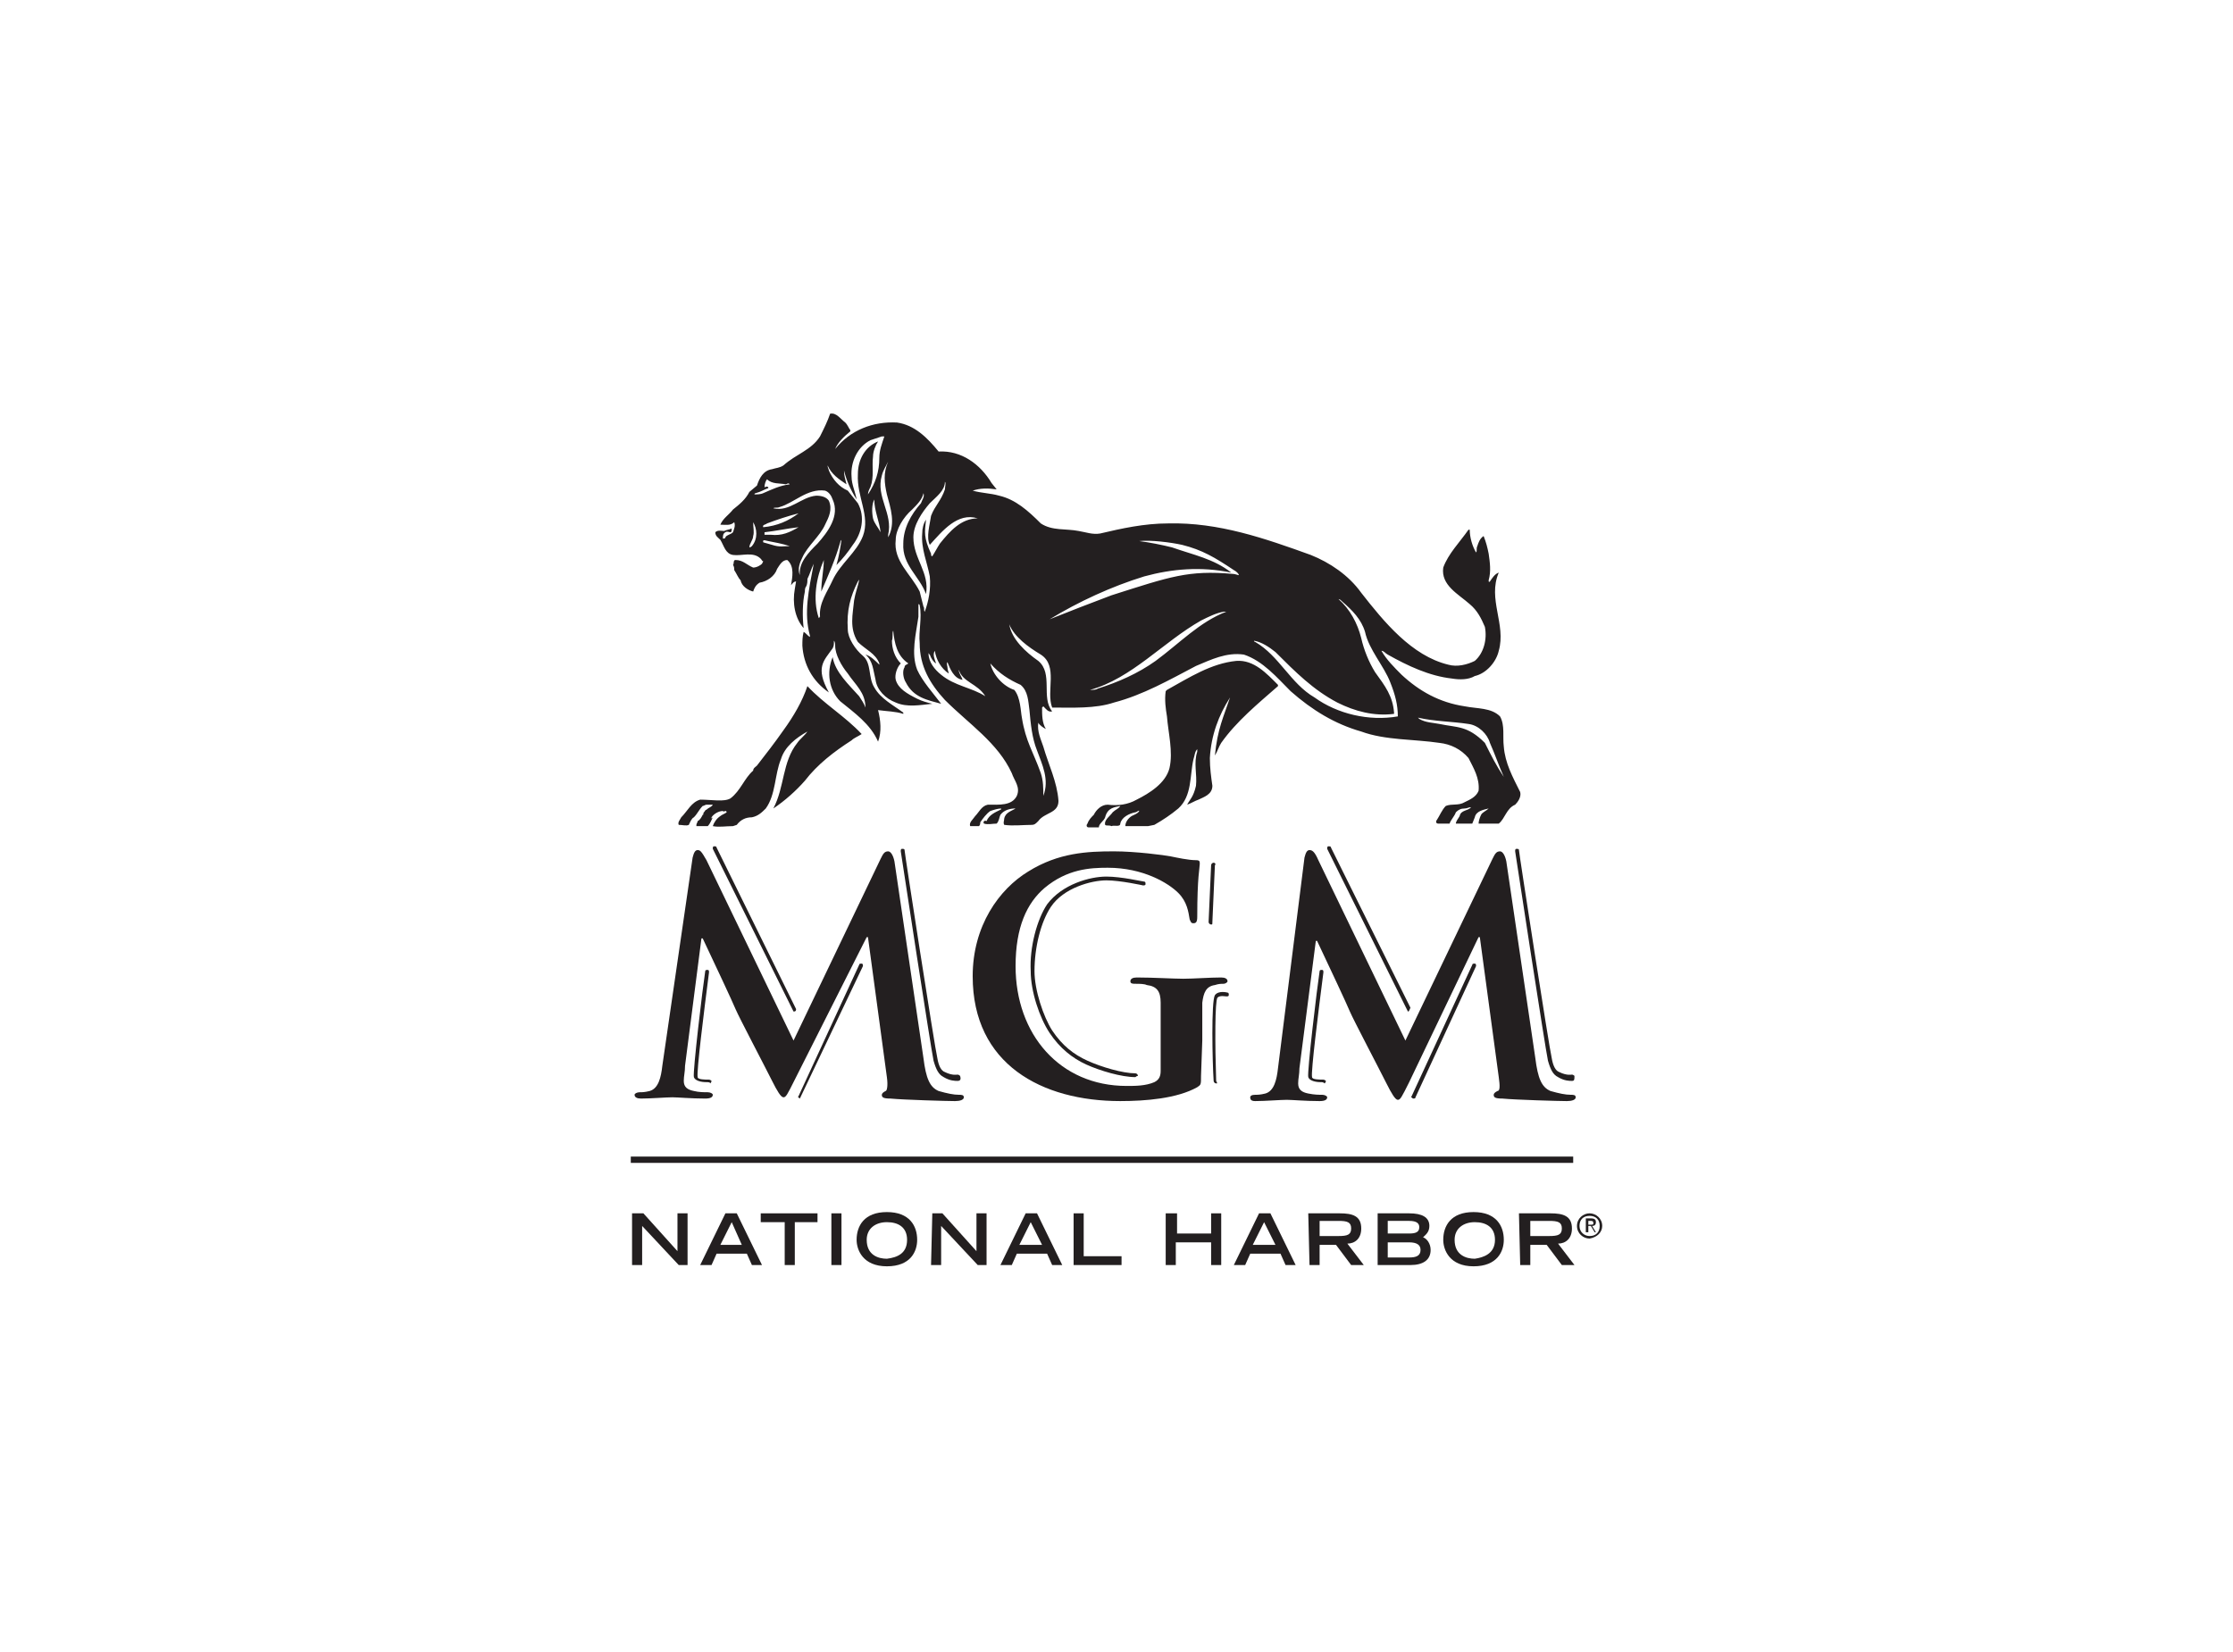 <?xml version="1.0" encoding="UTF-8"?> <svg xmlns="http://www.w3.org/2000/svg" xmlns:xlink="http://www.w3.org/1999/xlink" version="1.0" id="Layer_1" x="0px" y="0px" viewBox="0 0 177 131" style="enable-background:new 0 0 177 131;" xml:space="preserve"> <style type="text/css"> .st0{fill:#231F20;} </style> <g> <g> <g> <path class="st0" d="M50.1,96.2H51l2.7,3v-3h0.8v4.1h-0.7l-2.9-3.1v3.1h-0.8V96.2z"></path> <path class="st0" d="M57.5,96.2h0.9l2,4.1h-0.8l-0.4-0.9h-2.4l-0.4,0.9h-0.9L57.5,96.2z M58.8,98.7L58,96.9l-0.9,1.8 C57.1,98.7,58.8,98.7,58.8,98.7z"></path> <path class="st0" d="M62.1,96.9h-1.8v-0.7h4.5v0.7H63v3.4h-0.8v-3.4H62.1z"></path> <path class="st0" d="M65.9,96.2h0.8v4.1h-0.8V96.2z"></path> <path class="st0" d="M70.3,96.1c1.8,0,2.4,1.1,2.4,2.2c0,0.9-0.5,2.1-2.4,2.1s-2.4-1.3-2.4-2.1C67.9,97.2,68.5,96.1,70.3,96.1z M71.9,98.3c0-1-0.7-1.4-1.6-1.4s-1.6,0.5-1.6,1.4c0,1.2,0.9,1.5,1.6,1.5C71.1,99.7,71.9,99.4,71.9,98.3z"></path> <path class="st0" d="M73.9,96.2h0.8l2.7,3v-3h0.8v4.1h-0.7l-2.9-3.1v3.1h-0.8L73.9,96.2L73.9,96.2z"></path> <path class="st0" d="M81.3,96.2h0.9l2,4.1h-0.8L83,99.4h-2.4l-0.4,0.9h-0.9L81.3,96.2z M82.6,98.7l-0.9-1.8l-0.9,1.8H82.6z"></path> <path class="st0" d="M85.1,96.2h0.8v3.4h3v0.7h-3.8V96.2z"></path> <path class="st0" d="M92.5,96.2h0.8v1.6H96v-1.6h0.8v4.1H96v-1.8h-2.8v1.8h-0.8v-4.1H92.5z"></path> <path class="st0" d="M99.8,96.2h0.9l2,4.1h-0.8l-0.4-0.9h-2.4l-0.4,0.9h-0.9L99.8,96.2z M101.1,98.7l-0.9-1.8l-0.9,1.8H101.1z"></path> <path class="st0" d="M103.7,96.2h2.5c1,0,1.7,0.2,1.7,1.2c0,0.8-0.5,1.2-1.1,1.2l1.3,1.7h-1l-1.2-1.6h-1.3v1.6h-0.8L103.7,96.2 L103.7,96.2z M106.1,98c0.7,0,1-0.1,1-0.6s-0.3-0.6-1-0.6h-1.5V98H106.1z"></path> <path class="st0" d="M109.2,96.2h2.5c1,0,1.6,0.3,1.6,1c0,0.5-0.3,0.7-0.5,0.9c0.3,0.1,0.6,0.5,0.6,1c0,0.8-0.6,1.2-1.6,1.2h-2.6 V96.2z M111.7,97.8c0.5,0,0.8-0.1,0.8-0.5c0-0.3-0.2-0.5-0.8-0.5H110v1H111.7z M111.7,99.7c0.5,0,0.9-0.1,0.9-0.6 c0-0.4-0.3-0.6-0.9-0.6H110v1.2H111.7z"></path> <path class="st0" d="M116.8,96.1c1.8,0,2.4,1.1,2.4,2.2c0,0.9-0.5,2.1-2.4,2.1s-2.4-1.3-2.4-2.1C114.4,97.2,115,96.1,116.8,96.1z M118.5,98.3c0-1-0.7-1.4-1.6-1.4s-1.6,0.5-1.6,1.4c0,1.2,0.9,1.5,1.6,1.5C117.6,99.7,118.5,99.4,118.5,98.3z"></path> <path class="st0" d="M120.4,96.2h2.5c1,0,1.7,0.2,1.7,1.2c0,0.8-0.5,1.2-1.1,1.2l1.3,1.7h-1l-1.2-1.6h-1.3v1.6h-0.8L120.4,96.2 L120.4,96.2z M122.8,98c0.7,0,1-0.1,1-0.6s-0.3-0.6-1-0.6h-1.5V98H122.8z"></path> </g> <g> <path class="st0" d="M54.9,68c0.1-0.4,0.2-0.6,0.4-0.6s0.3,0.1,0.7,0.8l6.9,14.3l6.9-14.4c0.2-0.4,0.3-0.6,0.6-0.6 c0.2,0,0.4,0.3,0.5,0.8l2.3,15.6c0.2,1.6,0.5,2.3,1.2,2.6c0.7,0.2,1.2,0.3,1.6,0.3c0.2,0,0.4,0,0.4,0.2s-0.3,0.3-0.7,0.3 c-0.6,0-4.1-0.1-5.1-0.2c-0.6,0-0.7-0.1-0.7-0.3c0-0.1,0.1-0.2,0.3-0.3c0.1,0,0.2-0.4,0.1-1.1l-1.5-11.1h-0.1L63,85.6 c-0.6,1.2-0.7,1.4-0.9,1.4s-0.5-0.5-0.9-1.3c-0.6-1.2-2.6-5-2.9-5.7c-0.2-0.5-1.7-3.7-2.6-5.6h-0.1l-1.3,10.1 c0,0.5-0.1,0.8-0.1,1.2c0,0.5,0.3,0.7,0.8,0.8c0.4,0.1,0.8,0.1,1.1,0.1c0.2,0,0.4,0.1,0.4,0.2c0,0.2-0.2,0.3-0.6,0.3 c-1.1,0-2.2-0.1-2.6-0.1c-0.5,0-1.7,0.1-2.5,0.1c-0.3,0-0.5-0.1-0.5-0.3c0-0.1,0.2-0.2,0.4-0.2s0.4,0,0.8-0.1 c0.7-0.2,0.9-1.1,1-2L54.9,68z"></path> <path class="st0" d="M95.2,85.3c0,0.7,0,0.7-0.3,0.9c-1.6,0.9-4.1,1.1-6.1,1.1c-6.2,0-11.7-2.9-11.7-9.9c0-4,2.1-6.9,4.4-8.3 c2.4-1.5,4.7-1.6,6.8-1.6c1.7,0,4,0.3,4.5,0.4c0.5,0.1,1.4,0.3,2,0.3c0.3,0,0.3,0.1,0.3,0.3c0,0.3-0.2,1-0.2,4.2 c0,0.4-0.1,0.5-0.3,0.5c-0.2,0-0.2-0.1-0.3-0.3c-0.1-0.6-0.2-1.4-0.9-2.1c-0.8-0.8-2.8-2-5.6-2c-1.4,0-3.2,0.1-5,1.6 c-1.4,1.2-2.3,3.1-2.3,6.2c0,5.4,3.5,9.5,8.8,9.5c0.7,0,1.5,0,2.2-0.3c0.4-0.2,0.5-0.5,0.5-0.9v-2.4c0-1.3,0-2.2,0-3 c0-0.9-0.3-1.3-1.1-1.4C90.7,78,90.3,78,90,78c-0.2,0-0.4,0-0.4-0.2c0-0.2,0.2-0.3,0.5-0.3c1.3,0,2.9,0.1,3.7,0.1 c0.8,0,2.1-0.1,3-0.1c0.3,0,0.5,0.1,0.5,0.3c0,0.1-0.2,0.2-0.3,0.2c-0.2,0-0.4,0-0.7,0.1c-0.7,0.1-0.9,0.6-1,1.4c0,0.8,0,1.8,0,3 L95.2,85.3L95.2,85.3z"></path> <path class="st0" d="M103.4,68c0.1-0.4,0.2-0.6,0.4-0.6c0.2,0,0.4,0.1,0.7,0.8l6.9,14.3l6.9-14.4c0.2-0.4,0.3-0.6,0.6-0.6 c0.2,0,0.4,0.3,0.5,0.8l2.3,15.6c0.2,1.6,0.5,2.3,1.2,2.6c0.7,0.2,1.2,0.3,1.6,0.3c0.2,0,0.4,0,0.4,0.2s-0.3,0.3-0.7,0.3 c-0.6,0-4.1-0.1-5.1-0.2c-0.6,0-0.7-0.1-0.7-0.3c0-0.1,0.1-0.2,0.3-0.3c0.2,0,0.2-0.4,0.1-1.1l-1.5-11.1h-0.1l-5.5,11.5 c-0.6,1.2-0.7,1.4-0.9,1.4c-0.2,0-0.5-0.5-0.9-1.3c-0.6-1.2-2.6-5-2.9-5.7c-0.2-0.5-1.7-3.7-2.6-5.6h-0.1L103,84.7 c0,0.5-0.1,0.8-0.1,1.2c0,0.5,0.3,0.7,0.8,0.8s0.8,0.1,1.1,0.1c0.2,0,0.4,0.1,0.4,0.2c0,0.2-0.2,0.3-0.6,0.3 c-1.1,0-2.2-0.1-2.6-0.1c-0.5,0-1.7,0.1-2.5,0.1c-0.3,0-0.4-0.1-0.4-0.3c0-0.1,0.1-0.2,0.4-0.2c0.2,0,0.4,0,0.8-0.1 c0.7-0.2,0.9-1.1,1-2L103.4,68z"></path> <path class="st0" d="M62.9,80.2C62.8,80.2,62.8,80.2,62.9,80.2l-6.4-12.9c0-0.1,0-0.2,0.1-0.2s0.2,0,0.2,0.1L63.1,80 C63.1,80.1,63.1,80.2,62.9,80.2C63,80.2,62.9,80.2,62.9,80.2"></path> <path class="st0" d="M75.9,85.7c-0.2,0-0.6,0-1.1-0.3c-0.4-0.2-0.6-0.6-0.8-1.3c-0.2-0.9-2.5-15.9-2.6-16.6c0-0.1,0-0.2,0.1-0.2 s0.2,0,0.2,0.1c0,0.2,2.4,15.7,2.6,16.5c0.1,0.6,0.3,1,0.6,1.1c0.6,0.3,1,0.2,1,0.2c0.1,0,0.2,0.1,0.2,0.1 C76.2,85.6,76.1,85.7,75.9,85.7C76,85.7,76,85.7,75.9,85.7"></path> <path class="st0" d="M90,85.4c-1.1,0-2.8-0.5-3.9-1s-2.1-1.3-2.9-2.5s-1.5-3.3-1.5-4.9c-0.1-1.9,0.5-4.1,1.3-5.3 c1.2-1.6,3.4-2.2,4.7-2.2c1.2,0,2.9,0.4,3,0.4s0.1,0.1,0.1,0.2c0,0.1-0.1,0.1-0.2,0.1c0,0-1.8-0.4-2.9-0.4 c-1.2,0-3.4,0.6-4.4,2.1C82.5,73.1,82,75.1,82,77c0,1.5,0.7,3.6,1.4,4.7c0.8,1.2,1.7,1.9,2.8,2.4c1.1,0.5,2.8,1,3.8,1 c0.1,0,0.2,0.1,0.2,0.2C90.1,85.3,90,85.4,90,85.4"></path> <path class="st0" d="M96,73.3L96,73.3c-0.1,0-0.2-0.1-0.2-0.2l0.2-4.5c0-0.1,0.1-0.2,0.2-0.2s0.2,0.1,0.1,0.2l-0.2,4.5 C96.1,73.3,96.1,73.3,96,73.3"></path> <path class="st0" d="M96.4,85.9c-0.1,0-0.2-0.1-0.2-0.2c-0.1-1.5-0.2-6.3,0.1-6.8c0.3-0.4,1-0.2,1-0.2c0.1,0,0.1,0.1,0.1,0.2 S97.3,79,97.2,79s-0.5-0.1-0.7,0.1c-0.2,0.3-0.2,3.6-0.1,6.6C96.5,85.9,96.5,85.9,96.4,85.9L96.4,85.9"></path> <path class="st0" d="M56,85.8c-0.4,0-0.9-0.1-1-0.4c-0.1-0.4,0.7-7.1,0.9-8.4c0-0.1,0.1-0.1,0.2-0.1c0.1,0,0.1,0.1,0.1,0.2 c-0.4,3.1-1,7.9-0.9,8.3c0,0.2,0.6,0.2,0.9,0.2c0.1,0,0.2,0.1,0.2,0.1c0,0.1-0.1,0.2-0.1,0.2C56.3,85.8,56.1,85.8,56,85.8"></path> <path class="st0" d="M63.4,87.1C63.4,87.1,63.3,87.1,63.4,87.1c-0.1-0.1-0.2-0.1-0.1-0.2l4.8-10.4c0-0.1,0.1-0.1,0.2-0.1 s0.1,0.1,0.1,0.2L63.4,87.1C63.5,87.1,63.4,87.1,63.4,87.1"></path> <path class="st0" d="M111.6,80.2C111.5,80.2,111.5,80.2,111.6,80.2l-6.4-12.9c0-0.1,0-0.2,0.1-0.2s0.2,0,0.2,0.1l6.3,12.7 C111.7,80.1,111.7,80.2,111.6,80.2L111.6,80.2"></path> <path class="st0" d="M124.6,85.7c-0.2,0-0.6,0-1.1-0.3c-0.4-0.2-0.6-0.6-0.8-1.3c-0.2-0.9-2.5-15.9-2.6-16.6c0-0.1,0-0.2,0.1-0.2 s0.2,0,0.2,0.1c0,0.2,2.4,15.7,2.6,16.5c0.1,0.6,0.3,1,0.6,1.1c0.6,0.3,1,0.2,1,0.2c0.1,0,0.2,0.1,0.2,0.1 C124.8,85.6,124.8,85.7,124.6,85.7C124.7,85.7,124.6,85.7,124.6,85.7"></path> <path class="st0" d="M104.7,85.8c-0.4,0-0.9-0.1-1-0.4c-0.1-0.4,0.7-7.1,0.9-8.4c0-0.1,0.1-0.1,0.2-0.1s0.1,0.1,0.1,0.2 c-0.4,3.1-1,7.9-0.9,8.3c0,0.2,0.6,0.2,0.9,0.2c0.1,0,0.2,0.1,0.2,0.1c0,0.1-0.1,0.2-0.1,0.2C104.9,85.8,104.8,85.8,104.7,85.8"></path> <path class="st0" d="M112,87.1L112,87.1c-0.1-0.1-0.2-0.1-0.1-0.2l4.8-10.4c0-0.1,0.1-0.1,0.2-0.1s0.1,0.1,0.1,0.2L112.2,87 C112.2,87.1,112.1,87.1,112,87.1"></path> </g> <polyline class="st0" points="124.7,92.2 124.7,91.7 50,91.7 50,92.2 "></polyline> <g> <path class="st0" d="M55.5,63.4c-0.7,0.2-1,0.9-1.5,1.4c-0.1,0.2-0.3,0.4-0.2,0.6c0.3,0,0.6,0.1,0.8,0c0.1-0.2,0.2-0.5,0.4-0.6 c0.3-0.3,0.4-0.6,0.7-0.9c0.1,0,0.2-0.1,0.3-0.1h0.1l0,0c0.1,0,0.3,0,0.4,0C56.4,64,56.2,64,56,64.2c-0.1,0-0.1,0.1-0.2,0.2 c-0.1,0.1,0,0.2-0.1,0.2c-0.1,0.2-0.2,0.4-0.4,0.5c0,0.1-0.1,0.2-0.1,0.3l0,0v0.1c0.3,0,0.5,0,0.9,0c0.2-0.2,0.3-0.5,0.4-0.7 l-0.1,0.1v-0.1c0.2-0.3,0.6-0.5,0.9-0.5c0.1,0.1,0.1,0,0.2,0c0.1,0,0.1,0.1,0.1,0.1c-0.1,0.1-0.4,0.2-0.5,0.3l0,0 c-0.3,0.2-0.5,0.5-0.6,0.8l0,0c0.5,0.1,1,0,1.6,0l0.3-0.1c0.3-0.4,0.7-0.6,1.2-0.6c0.5-0.1,0.8-0.4,1.1-0.7 c0.8-1.1,0.7-2.7,1.2-3.9c0.3-1,1.2-1.7,2.1-2.2c-0.2,0.3-0.6,0.6-0.8,0.9c-1.2,1.5-1,3.5-1.9,5.2l0,0c0.9-0.6,1.8-1.4,2.5-2.2 c1-1.3,2.3-2.3,3.7-3.2c0.2-0.2,0.5-0.3,0.8-0.5c-1.3-1.4-3-2.4-4.3-3.8c-0.4,1.2-1.1,2.4-1.9,3.5c-0.7,1-1.4,1.9-2.1,2.8 c-0.1,0.1-0.3,0.2-0.3,0.4c-0.7,0.6-1,1.6-1.8,2.2C57.4,63.6,56.4,63.4,55.5,63.4 M119.2,61.6L119.2,61.6c-0.6-0.9-1-1.7-1.5-2.7 c-1.4-1.4-2.2-1.2-3.6-1.5c-0.5-0.1-1.1-0.1-1.6-0.4l-0.1-0.1c1.3,0.3,2.7,0.3,4,0.5c0.8,0.1,1.5,0.8,1.7,1.5 C118.5,59.8,118.8,60.7,119.2,61.6 M110.8,56.8c-2.3,0.4-4.8-0.2-6.6-1.5c-1.9-1.1-2.8-3.3-4.7-4.4c-0.1,0-0.1-0.1-0.1-0.1 c0.6,0.1,1.2,0.5,1.7,0.9c1.6,1.6,3,3,4.9,4c1.4,0.7,2.9,1.1,4.5,0.9v-0.1c-0.1-1.3-0.7-2.1-1.5-3.2c-0.5-0.8-0.9-1.8-1.1-2.7 c-0.3-1.2-0.9-2.3-1.8-3.1c0.1,0,0.2,0.1,0.3,0.2c0.8,0.7,1.5,1.4,1.8,2.4c0.3,1.4,1.5,2.7,2,4C110.6,55.1,110.8,55.9,110.8,56.8 M98.2,45.6c-0.1,0-0.3-0.1-0.5-0.1c-3.5-0.3-4.9,0.2-9.6,1.7c-1.6,0.6-3.4,1.3-4.9,1.9c2.3-1.4,4.9-2.6,7.5-3.4 c2.2-0.6,4.5-0.8,6.9-0.3c-1.4-1.1-3-1.4-4.7-2c-0.8-0.2-1.8-0.4-2.6-0.5c0.9-0.1,2.5,0.1,3.4,0.3c1.6,0.4,2.6,1,4.1,2 C98,45.3,98.2,45.5,98.2,45.6 M86.4,54.7c3.3-0.9,5.8-3.8,8.8-5.5c0.6-0.3,1.2-0.6,1.8-0.7h0.2c-2.1,0.8-3.7,2.5-5.6,3.9 c-1.4,1-3,1.7-4.6,2.2C86.9,54.7,86.6,54.7,86.4,54.7 M80.9,54.3c0.6,0.5,0.6,1.3,0.7,2c0.1,1.1,0.2,2.2,0.6,3.2 c0.4,1.1,1,2.3,0.5,3.6l0,0c0-0.6,0-1.2-0.2-1.8c-0.6-1.7-1.2-2.5-1.5-4.4c-0.1-0.5-0.1-1.6-0.6-2.2c-0.9-0.3-1.7-1.2-1.9-2.1 C79.2,53.4,80,53.9,80.9,54.3 M78.1,55.2c-1.1-0.7-2.4-0.8-3.5-1.7c-0.5-0.4-1-1-1-1.7c0.1,0,0,0.1,0.1,0.1 c0.1,0.3,0.3,0.6,0.5,0.7c-0.1-0.3-0.3-0.7-0.1-1c0.1,0.7,0.5,1.4,1.1,1.8c0-0.1-0.1-0.3-0.1-0.5c0-0.1-0.1-0.3,0-0.4 c0.2,0.5,0.5,1.3,1.2,1.4c-0.1-0.3-0.3-0.5-0.3-0.8l0,0C76.3,54.1,77.5,54.2,78.1,55.2L78.1,55.2z M77.5,41.1c-1.3,0-2.2,1-3,2 c-0.2,0.3-0.4,0.7-0.6,1c-0.1,0-0.1-0.1-0.1-0.2c-0.6-1.3-0.5-1.7-0.4-2.7c-0.2,0.3-0.3,0.7-0.3,1.1c-0.1,1.2,0.4,2.3,0.6,3.4 c0.1,1-0.1,2-0.4,2.8c-0.1-0.1,0-0.3-0.1-0.4c-0.1-0.4-0.2-0.8-0.3-1.2c-0.7-1.4-2.1-2.4-1.9-4.1c0-0.8,0.6-1.8,1.3-2.4 c0.4-0.4,0.8-0.8,0.9-1.3c0.1,0.3-0.1,0.5-0.2,0.8c-0.8,0.9-1.4,2-1.4,3.2c-0.1,1.7,1.3,2.6,1.8,4l0,0c0.3-1.7-1-2.8-1-4.5 c0-1,0.7-2,1.3-2.7c0.5-0.5,1.2-1,1.2-1.7c0.1,0.1,0,0.4,0,0.6c-0.3,0.9-0.8,1.3-1.1,2.1c-0.1,0.7-0.4,1.7-0.1,2.3 C74.7,42.1,75.9,40.6,77.5,41.1 M70.3,39.2c0.3,1.1,0.7,2.3,0.1,3.4l0,0c0-0.1,0-0.1,0-0.2c0.4-1.7-1-3-0.5-4.7 c0.1-0.4,0.3-0.7,0.5-1.1l0,0C70,37.5,70.1,38.3,70.3,39.2 M70.1,34.6c-0.2,0.6-0.4,1.1-0.4,1.7c0,1.1-0.3,2-0.9,2.9 c0-0.2,0.1-0.4,0.2-0.6c0.3-0.8,0.1-1.6,0.2-2.4c0-0.4,0.2-0.9,0.4-1.2l0,0c-1,0.4-1.6,1.4-1.6,2.6c-0.1,1.8,1,3.3,0.4,4.9 c-0.5,1.3-1.8,2.2-2.4,3.5c-0.4,0.9-1.1,1.8-1,2.9c-0.1,0,0,0.1-0.1,0.1l0,0c-0.5-1.5-0.2-3.2,0.4-4.6c0,0.8-0.2,1.6-0.2,2.5 c0.6-1.4,1.1-2.5,1.5-3.9c0-0.1,0.1-0.2,0.1-0.2c-0.1,0.7-0.2,1.3-0.4,2c0.5-0.5,0.9-1,1.3-1.6c0.7-0.9,1-2.2,0.4-3.3l-0.8-1 c-0.7-0.3-1.2-0.9-1.5-1.6c0-0.1-0.1-0.2-0.1-0.4c0.3,0.7,0.9,1.1,1.5,1.5l0,0c-0.1-0.4-0.2-0.7-0.2-1.1c0.2,0.8,0.5,1.5,1,2.3 c-0.1-0.6-0.4-1.2-0.4-1.8c-0.1-1.2,0.5-2.4,1.5-2.9c0.3-0.1,0.6-0.2,0.9-0.3C70,34.6,70,34.6,70.1,34.6 M65.4,38.9 c0.3,0.1,0.5,0.4,0.6,0.7c0.6,1.3-0.4,2.6-1.2,3.5c-0.7,0.7-1.5,1.5-1.4,2.5l0,0c-0.2-0.5,0-1,0.2-1.4c0.4-0.9,1.4-1.7,1.8-2.6 c0.3-0.6,0.6-1.2,0.3-1.9c-0.2-0.3-0.6-0.4-1-0.4c-1.2,0.1-2.1,1.3-3.4,1c0.1-0.1,0.3,0,0.5-0.1C62.9,39.9,64,38.7,65.4,38.9 M62.6,38.4c-0.8,0.1-1.4,0.4-2.1,0.7c-0.2,0.1-0.5,0.1-0.7,0.1c0-0.1,0.1-0.1,0.1-0.1c0.4-0.1,0.7-0.3,1-0.4 c0-0.1,0-0.1-0.1-0.1c-0.1-0.1-0.1,0.1-0.2,0c0-0.2,0.1-0.5,0.2-0.6c0.4,0.4,1,0.3,1.5,0.4C62.5,38.3,62.5,38.3,62.6,38.4 C62.6,38.4,62.5,38.4,62.6,38.4 M59.7,41.4c0.3,0.5,0.4,1.3-0.1,1.9c-0.1,0.1-0.2,0.1-0.2,0.1c0-0.3,0.3-0.6,0.3-0.9 C59.8,42.2,59.7,41.8,59.7,41.4 M60.5,41.8c-0.1-0.2,0.2-0.2,0.3-0.3c0.8-0.3,1.7-0.6,2.5-0.8C62.5,41.3,61.6,41.7,60.5,41.8 M60.5,43c-0.1-0.3,0.3-0.1,0.4-0.1c0.5,0.1,1.1,0.2,1.7,0.4c-0.5,0-0.8,0.1-1.4-0.1L60.5,43z M61.1,42.4h-0.5c0-0.1,0-0.1,0-0.2 c0.9-0.1,1.8-0.3,2.7-0.4C62.6,42.2,62,42.5,61.1,42.4 M69.3,39.6L69.3,39.6c0,0.9,0.4,1.7,0.5,2.6c-0.2-0.4-0.5-0.7-0.6-1.1 C69.1,40.6,69.1,40,69.3,39.6 M120.5,62.8c-0.6-1.2-1.2-2.3-1.3-3.6c-0.1-0.8,0.1-1.7-0.3-2.4c-0.7-0.7-1.8-0.6-2.8-0.8 c-2-0.3-3.6-1.2-5-2.5c-0.6-0.6-1.2-1.2-1.6-1.9c0.2,0,0.3,0.2,0.5,0.3c1.6,0.9,3.3,1.7,5.1,1.9c0.6,0.1,1.3,0.1,1.8-0.2 c0.9-0.2,1.7-1.1,1.9-2c0.6-2.1-0.9-4.1,0-6.2c-0.3,0.1-0.5,0.4-0.7,0.7c-0.1,0.1-0.1,0-0.1-0.1c0.2-0.7,0.1-1.4,0-2.1 c-0.1-0.5-0.2-0.9-0.4-1.4c-0.3,0.2-0.4,0.5-0.5,0.8c-0.1,0.2,0,0.4-0.1,0.5c-0.3-0.5-0.5-1.2-0.5-1.8h-0.1c-0.7,1-1.6,1.9-2,3 c-0.2,1.4,1.2,2.1,2.1,2.9c0.6,0.5,0.9,1.1,1.2,1.8c0.2,1-0.1,2.1-0.8,2.7c-0.6,0.3-1.4,0.5-2.1,0.3c-2.9-0.7-5.1-3.4-6.9-5.7 c-1-1.4-2.5-2.4-4-3c-3.6-1.3-7.3-2.6-11.3-2.5c-1.9,0-3.7,0.4-5.4,0.8c-0.6,0.1-1.1-0.1-1.7-0.2c-1-0.2-2.1,0-3-0.6 c-1-1-2-1.9-3.3-2.2c-0.7-0.2-1.4-0.2-2.1-0.4c0.6-0.2,1.2-0.2,1.9-0.1l-0.4-0.5c-0.9-1.5-2.4-2.6-4.2-2.5 c-0.9-1.1-1.9-2.1-3.3-2.3c-1.9-0.1-3.7,0.6-4.9,2.1l0,0c0.2-0.5,0.7-1,1.2-1.4v-0.1c-0.1-0.1-0.2-0.4-0.4-0.6 c-0.4-0.3-0.7-0.8-1.2-0.7c-0.2,0.6-0.5,1.2-0.8,1.8c-0.7,1.1-1.9,1.4-2.9,2.3c-0.3,0.2-0.6,0.2-0.9,0.3c-0.7,0.1-1,0.7-1.2,1.3 L59.4,39c-0.3,0.6-0.8,1-1.3,1.4c-0.3,0.4-0.8,0.7-1,1.2c0.4,0,0.8,0.1,1.1-0.2c0.1,0.3,0,0.5-0.1,0.8c-0.2,0.2-0.5,0.2-0.6,0.4 c0,0.1-0.1,0.1-0.2,0.1c0-0.2,0-0.4,0.2-0.5c0.1-0.1,0.3,0,0.4,0l0,0c0.1,0,0.1-0.2,0.1-0.3c-0.2,0.1-0.4,0.1-0.6,0.2 c-0.2,0-0.5-0.1-0.7,0.1c0,0.3,0.2,0.4,0.4,0.6c0.3,0.5,0.4,1.1,1,1.2c0.7,0.1,1.6-0.3,2.2,0.3c0.1,0.1,0.1,0.2,0.2,0.2l-0.1,0.2 C60.3,44.8,60,45,59.7,45c-0.5-0.2-0.8-0.6-1.4-0.6c-0.2,0-0.1,0.3-0.2,0.4c0.1,0.1,0.1,0.3,0.1,0.4c0.2,0.3,0.3,0.6,0.5,0.8 c0.1,0.5,0.6,0.8,1,0.9c0.1-0.3,0.2-0.5,0.5-0.7c0.6-0.1,1.2-0.5,1.4-1.1c0.2-0.3,0.4-0.7,0.8-0.7c0.6,0.5,0.4,1.4,0.3,2 c0.1-0.1,0.2-0.3,0.4-0.3L63,46.7c-0.2,1.1,0,2.3,0.7,3.1c-0.1-0.9-0.1-2,0.1-2.9c0-0.1,0-0.3,0.1-0.4l0,0 c0.1-0.2,0.1-0.4,0.1-0.6c0.2-0.4,0.3-0.8,0.5-1.2l0,0c-0.4,2.1-0.8,3.9-0.3,5.7v0.1c-0.2-0.1-0.3-0.3-0.5-0.4 c-0.1,0.4-0.1,0.7-0.1,1.1c0.1,1.5,0.8,2.8,2.1,3.7c-1.1-2-0.4-2.5,0.3-3.5c0.1-0.2,0.1-0.3,0.1-0.5v-0.1 c0.1,0.1,0.1,0.3,0.1,0.4c0,0.7,0.5,1.6,1,2.2c0.6,0.9,1.4,1.5,1.4,2.7c-0.1-0.3-0.3-0.6-0.5-0.9c-0.8-0.9-1.9-1.9-2.1-3.1 c-0.5,1.2-0.3,2.6,0.6,3.5c1.1,0.9,2.4,1.8,3,3.2c0.3-0.8,0.2-1.7,0-2.5c0.7,0.1,1.4,0.1,2,0.3v-0.1c-0.8-0.6-1.8-1.1-2.3-2 c-0.5-0.8-0.2-1.9-0.9-2.5c-0.6-0.5-1.2-1.4-1.2-2.1c-0.1-1.5,0.2-2.6,0.8-3.8c0.1-0.1,0.1-0.2,0.1-0.1c-0.1,0.5-0.3,1-0.4,1.6 c-0.1,1.1-0.4,2.2,0.3,3.3c0.6,0.6,1.4,0.9,1.7,1.7v0.1c-0.3-0.3-0.7-0.7-1.1-0.8c0.6,0.5,0.6,1.2,0.8,2c0.1,0.8,0.8,1.5,1.6,1.8 c0.9,0.4,1.9,0.2,2.9,0.1c-0.4-0.1-0.8-0.2-1.2-0.4c-0.8-0.4-1.5-0.8-1.7-1.5c-0.1-0.4,0.1-1,0.4-1.3c-0.5-0.5-0.7-1.2-0.7-1.8 c0.1-0.3,0-0.6,0.1-0.8l0,0c0.1,1,0.3,2,1.2,2.6c-0.1,0.1-0.3,0.1-0.3,0.3c-0.2,0.3-0.1,0.9,0.1,1.2c0.6,1.2,1.7,1.4,2.8,1.7 C74,55,73.1,54,72.7,53.1c-0.5-1.3-0.1-2.8,0.1-4.2c0-0.3,0-0.6,0-1c0,0,0.1,0,0.1,0.1c0.2,1-0.1,2,0,3c0,1.8,0.8,3.2,2,4.5 c1.9,1.9,4.2,3.4,5.3,5.8c0.2,0.6,0.7,1.1,0.4,1.8c-0.4,0.8-1.4,0.7-2.3,0.7c-0.5,0.1-0.7,0.6-1,0.9c-0.2,0.3-0.5,0.5-0.4,0.8 h0.7c0.1-0.1,0.1-0.2,0.1-0.3c0.2-0.3,0.5-0.7,0.8-0.9c0.3-0.1,0.6-0.2,0.9-0.2c-0.1,0,0,0.1-0.1,0.1c-0.4,0.2-0.9,0.4-1.1,0.9 C78,65,77.9,65.2,78,65.3c0.3,0.1,0.7,0,1,0c0.2-0.2,0.2-0.5,0.3-0.7c0.3-0.4,0.8-0.5,1.2-0.5c-0.3,0.2-0.8,0.3-0.9,0.8 c0,0.2-0.1,0.3,0,0.5c0.7,0.1,1.5,0,2.2,0c0.2,0,0.3-0.1,0.5-0.3c0.5-0.7,1.6-0.6,1.6-1.6c-0.1-1.5-0.8-2.9-1.2-4.3 c-0.2-0.6-0.5-1.2-0.4-1.9c0.1,0.2,0.4,0.4,0.6,0.5c-0.3-0.5-0.3-1.1-0.3-1.7l0.1-0.1c0.2,0.2,0.4,0.5,0.7,0.4 c-0.9-1.1,0.1-3-1.1-4c-1-0.7-2.1-1.7-2.3-2.9l0,0v0.1v-0.1c0.4,1,1.5,1.8,2.5,2.4c1.4,0.9,0.4,2.9,0.9,4.2 c1.6,0,3.4,0.1,4.9-0.4c2.3-0.6,4.4-1.8,6.5-2.9c1.2-0.5,2.4-1.1,3.8-0.9c1.5,0.5,2.6,1.8,3.7,2.9c1.7,1.5,3.5,2.6,5.6,3.2 c1.9,0.7,4.2,0.6,6.2,0.9c0.9,0.1,1.7,0.5,2.3,1.2c0.4,0.8,0.9,1.6,0.8,2.6c-0.2,0.5-0.7,0.7-1.1,0.9c-0.5,0.3-1,0.1-1.5,0.3 c-0.3,0.3-0.5,0.8-0.7,1.1c-0.1,0.1-0.1,0.3,0.1,0.3c0.3,0,0.6,0,0.9,0c0.1-0.3,0.4-0.6,0.5-0.9c0.2-0.2,0.4-0.3,0.7-0.3 c0.2,0,0.3-0.1,0.5-0.1c-0.2,0.3-0.8,0.2-0.9,0.7c-0.1,0.2-0.3,0.4-0.3,0.6c0.4,0,0.9,0,1.3,0l0.2-0.5c0.1-0.5,0.7-0.6,1.1-0.7 c-0.2,0.2-0.5,0.3-0.6,0.5s-0.2,0.5-0.2,0.7c0.5,0,1.1,0,1.6,0c0.5-0.4,0.6-1.2,1.3-1.5C120.3,63.6,120.6,63.2,120.5,62.8 M88.8,63.9c-0.1,0.2-0.4,0.3-0.6,0.5c-0.2,0.3-0.7,0.6-0.6,1c0.1,0.1,0.3,0,0.5,0.1c0.2-0.1,0.7,0.1,0.7-0.2 c0.1-0.5,0.7-0.8,1.2-0.9c0.1,0,0.3-0.2,0.3-0.1c-0.1,0.2-0.4,0.3-0.6,0.4c-0.3,0.2-0.5,0.5-0.5,0.8H91l0.5-0.1 c0.7-0.4,1.3-0.8,1.9-1.3c1.1-1,0.9-2.6,1.2-3.9c0.1-0.3,0.1-0.6,0.3-0.8c0,0.1,0,0.1,0,0.2c-0.3,0.9,0,1.8-0.1,2.7 c-0.2,0.9-0.5,1.1-0.7,1.5c0.3-0.1,0.6-0.3,0.9-0.4c0.4-0.2,1.1-0.4,1.1-1.1c-0.1-0.7-0.2-1.4-0.2-2.2c0.1-1.8,0.7-3.4,1.6-4.8 c-0.5,1.5-1,2.5-1.2,4.6c0.2-0.3,0.3-0.7,0.5-1c1.2-1.7,2.9-3.1,4.5-4.5v-0.1c-0.9-0.9-1.9-2-3.3-1.9c-2,0.2-3.7,1.3-5.5,2.3 l-0.1,0.1c-0.1,0.7,0,1.4,0.1,2c0.1,1.3,0.5,2.8,0.2,4.1c-0.3,1.2-1.6,2-2.6,2.5c-0.7,0.4-1.5,0.5-2.3,0.4 c-0.5,0-0.9,0.4-1.1,0.8l0,0c-0.2,0.2-0.4,0.4-0.5,0.7c-0.1,0.1-0.1,0.3,0.1,0.3c0.3,0,0.5,0,0.8,0c0-0.3,0.4-0.5,0.5-0.8 C87.8,64,88.4,64,88.8,63.9"></path> </g> </g> <path class="st0" d="M126.1,97.1h-0.2v-0.3h0.2c0.1,0,0.2,0,0.2,0.2C126.3,97.1,126.2,97.1,126.1,97.1 M126.5,97.7l-0.3-0.5 c0.2,0,0.3-0.1,0.3-0.3c0-0.2-0.1-0.3-0.4-0.3h-0.4v1.1h0.2v-0.5h0.2l0.3,0.5C126.4,97.7,126.5,97.7,126.5,97.7z M126.8,97.2 c0,0.5-0.3,0.8-0.8,0.8c-0.4,0-0.8-0.3-0.8-0.8s0.3-0.8,0.8-0.8C126.5,96.4,126.8,96.7,126.8,97.2 M127,97.2c0-0.6-0.5-1-1-1 s-1,0.4-1,1s0.5,1,1,1C126.6,98.1,127,97.7,127,97.2"></path> </g> </svg> 